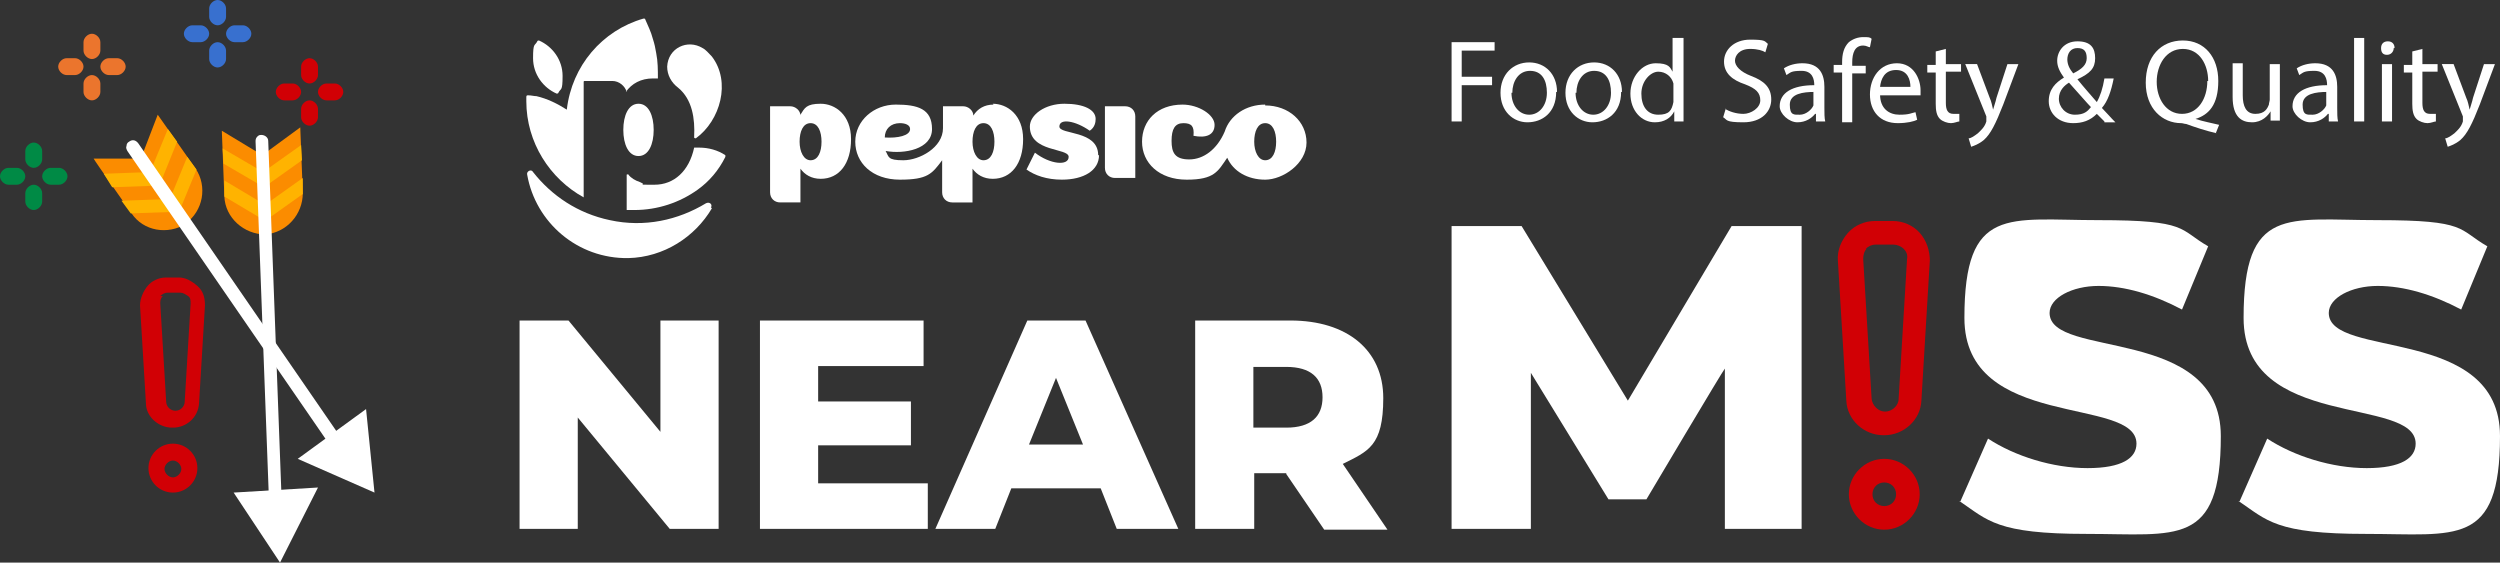 <?xml version="1.0" encoding="UTF-8"?>
<svg id="Layer_1" xmlns="http://www.w3.org/2000/svg" version="1.1" viewBox="0 0 296.4 66.7">
  <rect x="0" y="0" width="296.4" height="66.7" fill="#333333" stroke="none"/>
  <!-- Generator: Adobe Illustrator 29.8.2, SVG Export Plug-In . SVG Version: 2.1.1 Build 3)  -->
  <defs>
    <style>
      .st0 {
        fill-rule: evenodd;
      }

      .st0, .st1 {
        fill: #fff;
      }

      .st2 {
        fill: #eb752d;
      }

      .st3 {
        fill: #ffb300;
      }

      .st4 {
        fill: #3870cf;
      }

      .st5 {
        fill: #d10005;
      }

      .st6 {
        fill: #fb8c00;
      }

      .st7 {
        fill: #008a45;
      }
    </style>
  </defs>
  <g>
    <path class="st5" d="M20.5,50.7c1.6,0,3-1.2,3.1-2.9l.7-11.6c0-.9-.2-1.7-.9-2.3s-1.4-1-2.2-1h-1.5c-.9,0-1.7.4-2.2,1s-.9,1.5-.9,2.3l.7,11.6c0,1.6,1.5,2.9,3.1,2.9h0ZM19,35.1c.2-.2.5-.4.9-.4h1.5c.3,0,.6.2.9.4s.3.5.3.9l-.7,11.6c0,.6-.5,1.1-1.1,1.1s-1.1-.5-1.1-1.1l-.7-11.6c0-.3,0-.6.3-.9,0,0-.3,0-.3,0Z"/>
    <path class="st5" d="M20.5,52.6c-1.6,0-2.9,1.3-2.9,2.9s1.3,2.9,2.9,2.9,2.9-1.3,2.9-2.9-1.3-2.9-2.9-2.9ZM20.5,56.6c-.5,0-1-.5-1-1s.5-1,1-1,1,.5,1,1-.5,1-1,1Z"/>
  </g>
  <path class="st5" d="M223.4,51.6c2.3,0,4.3-1.8,4.4-4.1l1-16.6c0-1.2-.4-2.4-1.2-3.3s-2-1.4-3.2-1.4h-2.1c-1.2,0-2.4.5-3.2,1.4s-1.3,2.1-1.2,3.3l1,16.6c.1,2.3,2.1,4.1,4.4,4.1h.1ZM221.2,29.5c.3-.3.7-.5,1.2-.5h2.1c.4,0,.9.2,1.2.5s.5.7.4,1.2l-1,16.6c0,.8-.8,1.5-1.6,1.5s-1.5-.7-1.6-1.5l-1-16.6c0-.4.1-.9.4-1.2h0Z"/>
  <path class="st5" d="M223.4,54.4c-2.3,0-4.2,1.9-4.2,4.2s1.9,4.2,4.2,4.2,4.2-1.9,4.2-4.2-1.9-4.2-4.2-4.2ZM223.4,60c-.8,0-1.4-.6-1.4-1.4s.6-1.4,1.4-1.4,1.4.6,1.4,1.4-.6,1.4-1.4,1.4Z"/>
  <path class="st4" d="M25.8,3c.5,0,1-.5,1-1v-1c0-.5-.5-1-1-1s-1,.5-1,1v1c0,.5.5,1,1,1Z"/>
  <path class="st4" d="M22.8,5h1c.5,0,1-.5,1-1s-.5-1-1-1h-1c-.5,0-1,.5-1,1s.5,1,1,1Z"/>
  <path class="st4" d="M25.8,5c-.5,0-1,.5-1,1v1c0,.5.5,1,1,1s1-.5,1-1v-1c0-.5-.5-1-1-1Z"/>
  <path class="st4" d="M27.8,5h1c.5,0,1-.5,1-1s-.5-1-1-1h-1c-.5,0-1,.5-1,1s.5,1,1,1Z"/>
  <path class="st5" d="M36.7,9.9c.5,0,1-.5,1-1v-1c0-.5-.5-1-1-1s-1,.5-1,1v1c0,.5.5,1,1,1Z"/>
  <path class="st5" d="M33.7,11.9h1c.5,0,1-.5,1-1s-.5-1-1-1h-1c-.5,0-1,.5-1,1s.5,1,1,1Z"/>
  <path class="st5" d="M36.7,11.9c-.5,0-1,.5-1,1v1c0,.5.5,1,1,1s1-.5,1-1v-1c0-.5-.5-1-1-1Z"/>
  <path class="st5" d="M38.7,11.9h1c.5,0,1-.5,1-1s-.5-1-1-1h-1c-.5,0-1,.5-1,1s.5,1,1,1Z"/>
  <path class="st2" d="M10.9,7c.5,0,1-.5,1-1v-1c0-.5-.5-1-1-1s-1,.5-1,1v1c0,.5.5,1,1,1Z"/>
  <path class="st2" d="M12.9,8.9h1c.5,0,1-.5,1-1s-.5-1-1-1h-1c-.5,0-1,.5-1,1s.5,1,1,1Z"/>
  <path class="st2" d="M10.9,8.9c-.5,0-1,.5-1,1v1c0,.5.5,1,1,1s1-.5,1-1v-1c0-.5-.5-1-1-1Z"/>
  <path class="st2" d="M7.9,8.9h1c.5,0,1-.5,1-1s-.5-1-1-1h-1c-.5,0-1,.5-1,1s.5,1,1,1Z"/>
  <path class="st7" d="M4,19.9c.5,0,1-.5,1-1v-1c0-.5-.5-1-1-1s-1,.5-1,1v1c0,.5.5,1,1,1Z"/>
  <path class="st7" d="M6,21.9h1c.5,0,1-.5,1-1s-.5-1-1-1h-1c-.5,0-1,.5-1,1s.5,1,1,1Z"/>
  <path class="st7" d="M4,21.9c-.5,0-1,.5-1,1v1c0,.5.5,1,1,1s1-.5,1-1v-1c0-.5-.5-1-1-1Z"/>
  <path class="st7" d="M1,21.9h1c.5,0,1-.5,1-1s-.5-1-1-1h-1c-.5,0-1,.5-1,1s.5,1,1,1Z"/>
  <path class="st1" d="M85.2,38v24.7h-5.8l-10.9-13.2v13.2h-6.9v-24.7h5.8l10.9,13.2v-13.2h6.9Z"/>
  <path class="st1" d="M110,57.3v5.4h-19.9v-24.7h19.4v5.4h-12.5v4.2h11v5.2h-11v4.5s13,0,13,0Z"/>
  <path class="st1" d="M130.4,57.9h-10.5l-1.9,4.8h-7.1l10.9-24.7h6.9l11,24.7h-7.3l-1.9-4.8h-.1ZM128.4,52.7l-3.2-7.9-3.2,7.9h6.4Z"/>
  <path class="st1" d="M152.5,56.1h-3.8v6.6h-7v-24.7h11.3c6.7,0,11,3.5,11,9.2s-1.8,6.3-4.8,7.8l5.3,7.8h-7.5l-4.5-6.6h0ZM152.5,43.5h-3.9v7.2h3.9c2.9,0,4.3-1.3,4.3-3.6s-1.4-3.6-4.3-3.6Z"/>
  <path class="st1" d="M204.5,62.7v-19c-.1,0-9.3,15.5-9.3,15.5h-4.5l-9.2-15v18.5h-9.4V26.8h8.3l12.6,20.7,12.3-20.7h8.3v35.9c.1,0-9.2,0-9.2,0h0Z"/>
  <path class="st1" d="M232.4,59.5l3.3-7.5c3.2,2.1,7.7,3.5,11.8,3.5s5.8-1.2,5.8-2.9c0-5.7-20.4-1.5-20.4-14.9s5.2-11.6,15.9-11.6,9.5,1.1,13,3.1l-3.1,7.5c-3.4-1.8-6.8-2.8-9.9-2.8s-5.8,1.4-5.8,3.2c0,5.5,20.3,1.4,20.3,14.6s-5.2,11.6-15.9,11.6-11.7-1.6-15.1-3.9h.1Z"/>
  <path class="st1" d="M265.5,59.5l3.3-7.5c3.2,2.1,7.7,3.5,11.8,3.5s5.8-1.2,5.8-2.9c0-5.7-20.4-1.5-20.4-14.9s5.2-11.6,15.9-11.6,9.5,1.1,13,3.1l-3.1,7.5c-3.4-1.8-6.8-2.8-9.9-2.8s-5.8,1.4-5.8,3.2c0,5.5,20.3,1.4,20.3,14.6s-5.2,11.6-15.9,11.6-11.7-1.6-15.1-3.9h.1Z"/>
  <g>
    <path class="st6" d="M16.7,18.8l2-5.2,4.5,6.4c1.4,2.1.9,5-1.2,6.5h0l-5.3-7.6h0Z"/>
    <path class="st6" d="M16.7,18.8h-5.6c0,.1,4.5,6.5,4.5,6.5,1.4,2.1,4.3,2.6,6.5,1.2h0l-5.3-7.6h0Z"/>
    <polygon class="st3" points="12.3 20.6 17.8 20.4 18.9 22 13.3 22.2 12.3 20.6"/>
    <path class="st3" d="M20,23.6l1.1,1.5-5.6.2h0l-1.1-1.5,5.6-.2Z"/>
    <polygon class="st3" points="17.8 20.4 19.9 15.3 21 16.8 18.9 22 17.8 20.4"/>
    <path class="st3" d="M20.1,23.7l2.1-5.1,1.1,1.5h0l-2.1,5.1-1.1-1.5Z"/>
    <path class="st1" d="M15,17.3c0-.2.1-.4.3-.5.4-.3.8-.2,1.1.2l24.3,35.3c.3.4.2.8-.2,1.1s-.8.2-1.1-.2L15.1,17.9c-.1-.2-.2-.4-.1-.6Z"/>
    <polygon class="st1" points="44.4 58.4 43.4 48.5 35.3 54.4 44.4 58.4"/>
  </g>
  <g>
    <path class="st6" d="M31.1,18.4l4.5-3.3.3,7.8c0,2.5-1.9,4.7-4.5,4.9h0l-.4-9.3h.1Z"/>
    <path class="st6" d="M31.1,18.4l-4.8-2.9.3,7.8c.1,2.5,2.3,4.5,4.9,4.5h0l-.4-9.3h0Z"/>
    <polygon class="st3" points="26.4 17.6 31.2 20.4 31.3 22.2 26.5 19.4 26.4 17.6"/>
    <path class="st3" d="M31.3,24.2v1.9l-4.7-2.8h0v-1.9l4.7,2.8Z"/>
    <polygon class="st3" points="31.2 20.4 35.7 17.2 35.8 19 31.3 22.2 31.2 20.4"/>
    <path class="st3" d="M31.4,24.3l4.5-3.2v1.9h0l-4.5,3.2s0-1.9,0-1.9Z"/>
    <path class="st1" d="M30.5,16.2c.2-.2.3-.2.5-.2.4,0,.8.3.8.7l1.6,42.8c0,.4-.3.8-.7.8s-.8-.3-.8-.7l-1.6-42.8c0-.2,0-.4.2-.6Z"/>
    <polygon class="st1" points="33.2 66.7 37.7 57.8 27.7 58.4 33.2 66.7"/>
  </g>
  <g>
    <path class="st1" d="M172.1,5h5.1v1h-3.9v3.1h3.6v1h-3.6v4.3h-1.2V5h0Z"/>
    <path class="st1" d="M184.5,10.9c0,2.5-1.7,3.6-3.4,3.6s-3.2-1.3-3.2-3.5,1.5-3.6,3.4-3.6,3.3,1.4,3.3,3.5h-.1ZM179.2,11c0,1.5.9,2.6,2.1,2.6s2.1-1.1,2.1-2.6-.6-2.6-2-2.6-2.1,1.3-2.1,2.6h-.1Z"/>
    <path class="st1" d="M192.2,10.9c0,2.5-1.7,3.6-3.4,3.6s-3.2-1.3-3.2-3.5,1.5-3.6,3.4-3.6,3.3,1.4,3.3,3.5h-.1ZM186.8,11c0,1.5.9,2.6,2.1,2.6s2.1-1.1,2.1-2.6-.6-2.6-2-2.6-2.1,1.3-2.1,2.6h-.1Z"/>
    <path class="st1" d="M199.6,4.5v9.9h-1.1v-1.2h0c-.4.8-1.2,1.3-2.3,1.3-1.6,0-2.9-1.4-2.9-3.4s1.4-3.6,3-3.6,1.7.5,2,1h0v-4h1.3ZM198.4,10.4v-.5c-.2-.8-.9-1.4-1.8-1.4s-2,1.1-2,2.6.7,2.5,2,2.5,1.6-.5,1.8-1.5v-1.7Z"/>
    <path class="st1" d="M204.5,12.9c.5.3,1.3.6,2.2.6s2-.7,2-1.6-.5-1.4-1.8-1.9c-1.5-.5-2.5-1.3-2.5-2.7s1.2-2.6,3.1-2.6,1.7.2,2.1.5l-.3,1c-.3-.2-.9-.4-1.8-.4-1.3,0-1.8.8-1.8,1.4s.6,1.3,1.9,1.8c1.6.6,2.4,1.4,2.4,2.8s-1.1,2.7-3.3,2.7-1.9-.3-2.4-.6l.3-1h0Z"/>
    <path class="st1" d="M215.3,14.4v-.9h-.1c-.4.5-1.1,1-2.1,1s-2.1-1-2.1-1.9c0-1.6,1.5-2.5,4.1-2.5h0c0-.7-.2-1.7-1.5-1.7s-1.3.2-1.8.5l-.3-.8c.6-.4,1.4-.6,2.2-.6,2.1,0,2.6,1.4,2.6,2.8v2.5c0,.6,0,1.2.1,1.6h-1.1,0ZM215.1,10.9c-1.3,0-2.9.2-2.9,1.5s.5,1.2,1.2,1.2,1.4-.6,1.6-1.1v-1.6h0Z"/>
    <path class="st1" d="M218.4,14.4v-5.8h-1v-.9h1v-.3c0-1,.2-1.8.8-2.4.5-.4,1.1-.6,1.7-.6s.8,0,1,.2l-.2,1c-.2,0-.4-.2-.8-.2-1,0-1.3.9-1.3,2v.4h1.6v.9h-1.6v5.8h-1.2Z"/>
    <path class="st1" d="M222.9,11.2c0,1.7,1.1,2.4,2.3,2.4s1.4-.2,1.9-.3l.2.9c-.4.2-1.2.4-2.3.4-2.1,0-3.3-1.4-3.3-3.4s1.2-3.7,3.2-3.7,2.8,1.9,2.8,3.2,0,.4,0,.6h-4.8,0ZM226.5,10.3c0-.8-.3-2-1.7-2s-1.8,1.1-1.9,2h3.6,0Z"/>
    <path class="st1" d="M230.7,5.7v1.9h1.8v.9h-1.8v3.7c0,.8.2,1.3.9,1.3h.7v.9c-.2,0-.6.2-1,.2s-1-.2-1.3-.5c-.4-.4-.5-1-.5-1.8v-3.7h-1v-.9h1v-1.6l1.2-.3h0Z"/>
    <path class="st1" d="M234.4,7.6l1.5,4c.2.4.3,1,.4,1.4h0c.1-.4.3-.9.4-1.4l1.3-4h1.3l-1.8,4.8c-.9,2.3-1.5,3.5-2.3,4.2-.6.5-1.2.7-1.5.8l-.3-1c.3,0,.7-.3,1.1-.6.3-.3.8-.7,1-1.4v-.6l-2.5-6.2h1.4Z"/>
    <path class="st1" d="M249.5,14.4c-.3-.3-.5-.5-.9-.9-.8.8-1.7,1.1-2.8,1.1-1.8,0-2.9-1.2-2.9-2.6s.8-2.2,1.8-2.8h0c-.5-.7-.8-1.3-.8-2,0-1.1.8-2.3,2.4-2.3s2.1.8,2.1,2-.6,1.8-2.1,2.5h0c.8,1,1.7,2,2.3,2.7.4-.7.7-1.6.9-2.8h1.1c-.3,1.5-.7,2.7-1.4,3.5.5.5,1,1.1,1.6,1.7h-1.5.2ZM248,12.8c-.6-.6-1.6-1.8-2.7-3-.5.3-1.2.9-1.2,1.9s.8,1.9,1.9,1.9,1.5-.4,1.9-.9h.1ZM245.1,7c0,.7.3,1.2.7,1.7,1-.5,1.6-1,1.6-1.8s-.3-1.2-1.1-1.2-1.2.6-1.2,1.4h0Z"/>
    <path class="st1" d="M262.8,15.8c-1.3-.3-2.5-.7-3.6-1.1-.2,0-.4-.1-.6-.1-2.2,0-4.2-1.7-4.2-4.8s1.8-5,4.4-5,4.2,2,4.2,4.8-1.1,4-2.7,4.5h0c.9.3,2,.5,2.8.7l-.4,1h.1ZM261.8,9.6c0-1.9-1-3.8-3-3.8s-3.1,1.9-3.1,3.9,1.1,3.8,3,3.8,3-1.8,3-3.9h.1Z"/>
    <path class="st1" d="M270.3,12.5v1.8h-1.1v-1.1h0c-.3.5-1,1.3-2.2,1.3s-2.3-.6-2.3-3v-4h1.2v3.8c0,1.3.4,2.2,1.5,2.2s1.4-.6,1.6-1.1c0-.2.1-.4.1-.6v-4.2h1.2v4.9h0Z"/>
    <path class="st1" d="M276.1,14.4v-.9h-.1c-.4.5-1.1,1-2.1,1s-2.1-1-2.1-1.9c0-1.6,1.5-2.5,4.1-2.5h0c0-.7-.2-1.7-1.5-1.7s-1.3.2-1.8.5l-.3-.8c.6-.4,1.4-.6,2.2-.6,2.1,0,2.6,1.4,2.6,2.8v2.5c0,.6,0,1.2.1,1.6h-1.1ZM275.9,10.9c-1.3,0-2.9.2-2.9,1.5s.5,1.2,1.2,1.2,1.4-.6,1.6-1.1v-1.6h0Z"/>
    <path class="st1" d="M279.1,4.5h1.2v9.9h-1.2V4.5Z"/>
    <path class="st1" d="M283.8,5.7c0,.4-.3.8-.8.8s-.7-.3-.7-.8.3-.8.8-.8.8.3.8.8h0ZM282.4,14.4v-6.8h1.2v6.8h-1.2Z"/>
    <path class="st1" d="M287.2,5.7v1.9h1.8v.9h-1.8v3.7c0,.8.2,1.3.9,1.3h.7v.9c-.2,0-.6.2-1,.2s-1-.2-1.3-.5c-.4-.4-.5-1-.5-1.8v-3.7h-1v-.9h1v-1.6l1.2-.3h0Z"/>
    <path class="st1" d="M290.9,7.6l1.5,4c.2.4.3,1,.4,1.4h0c.1-.4.3-.9.4-1.4l1.3-4h1.3l-1.8,4.8c-.9,2.3-1.5,3.5-2.3,4.2-.6.5-1.2.7-1.5.8l-.3-1c.3,0,.7-.3,1.1-.6.3-.3.8-.7,1-1.4v-.6l-2.5-6.2h1.4Z"/>
  </g>
  <g>
    <path class="st1" d="M94.9,13.7c0-.6-.6-1.1-1.2-1.1h-2.4v10.2c0,.7.5,1.2,1.2,1.2h2.4v-4c.5.7,1.3,1.2,2.4,1.2,2.2,0,3.6-1.8,3.6-4.7s-1.9-4.2-3.6-4.2-1.9.5-2.4,1.3h0ZM96.1,19c-.8,0-1.3-1-1.3-2.2s.4-2.2,1.3-2.2,1.3,1,1.3,2.2-.4,2.2-1.3,2.2Z"/>
    <path class="st1" d="M117.8,12.4c-1.1,0-1.9.5-2.4,1.3,0-.6-.6-1.1-1.2-1.1h-2.4v2.6c0,2.3-2.8,3.8-4.7,3.8s-1.7-.4-2.1-1.1c2.2.4,5.5-.2,5.5-2.6s-1.7-2.9-4.3-2.9-4.8,1.9-4.8,4.4,2,4.5,5.3,4.5,3.8-.7,5-2.3v3.8c0,.7.5,1.2,1.2,1.2h2.4v-4c.5.7,1.3,1.2,2.4,1.2,2.2,0,3.6-1.8,3.6-4.7s-1.9-4.2-3.6-4.2h0ZM106.7,14.6c.6,0,1.2.2,1.2.7,0,.8-1.5,1.1-3,1,0-1,.7-1.7,1.8-1.7h0ZM116.6,19c-.8,0-1.3-1-1.3-2.2s.4-2.2,1.3-2.2,1.3,1,1.3,2.2-.4,2.2-1.3,2.2Z"/>
    <path class="st1" d="M133.4,12.6h-2.4v7.3c0,.7.5,1.2,1.2,1.2h2.4v-7.3c0-.7-.5-1.2-1.2-1.2Z"/>
    <path class="st1" d="M150,12.4c-2.3,0-4.2,1.3-4.8,3.2-.9,2.1-2.5,3.3-4.2,3.3s-2.1-.8-2.1-2.2.4-2.1,1.4-2.1,1.3.4,1.2,1.5c1.5.3,2.5-.1,2.5-1.3s-1.9-2.4-3.8-2.4c-3,0-4.8,1.9-4.8,4.4s2,4.5,5.3,4.5,3.7-1,4.8-2.6c.7,1.6,2.4,2.6,4.5,2.6s4.9-1.9,4.9-4.4-2.1-4.4-4.9-4.4h0ZM150,19c-.8,0-1.3-1-1.3-2.2s.4-2.2,1.3-2.2,1.3,1,1.3,2.2-.4,2.2-1.3,2.2Z"/>
    <path class="st1" d="M130.2,18.4c0-3-4.6-2.4-4.6-3.4s1.9-.7,3.6.5c.6-.4.7-1,.7-1.4,0-1.1-1.4-1.8-3.7-1.8s-4.1,1.3-4.1,2.7c0,3.1,4.6,2.5,4.6,3.6s-2.2.9-4-.5l-1,2c1,.7,2.4,1.2,4.2,1.2,2.6,0,4.4-1.1,4.4-2.9h0Z"/>
    <path class="st0" d="M84.3,24.6c.2-.4-.2-.7-.6-.5-3.3,2-7.3,2.9-11.4,2-3.8-.8-6.9-2.9-9.1-5.7-.2-.4-.8-.1-.7.3,1,5.7,6,10,12,9.9,4.2-.1,7.9-2.5,9.9-5.9Z"/>
    <path class="st0" d="M66.2,11c0,.1-.2.1-.2.1-1.6-.7-2.8-2.3-2.8-4.2s.2-1.4.5-2c0-.1.2-.1.2-.1,1.6.7,2.8,2.3,2.8,4.2s-.2,1.4-.5,2Z"/>
    <path class="st1" d="M82.3,16.2c.1-2.1-.2-4.4-1.9-5.8-.8-.6-1.3-1.5-1.3-2.5.1-2.2,2.4-3.3,4.2-2.2.4.2.7.6,1.1,1,2.3,3,1,7.6-1.9,9.7,0,0-.2,0-.2-.1h0Z"/>
    <path class="st1" d="M75.9,21.6c-.6-.2-1.1-.5-1.4-.9h0c0-.1-.1,0-.2,0v4.2h.9c2.8,0,5.4-.9,7.5-2.4,1.4-1,2.5-2.3,3.3-3.9,0-.1,0-.2,0-.2-.9-.6-2-.9-3.1-.9s-.4,0-.6,0c-.6,2.8-2.4,4.4-4.7,4.4s-1,0-1.5-.2h0Z"/>
    <path class="st1" d="M75.7,18.5c-1.2,0-1.8-1.4-1.8-3.1s.6-3.1,1.8-3.1,1.8,1.4,1.8,3.1-.6,3.1-1.8,3.1Z"/>
    <path class="st1" d="M74.2,10.9c.7-1,1.8-1.6,3.2-1.6s.4,0,.6,0c0-1,0-2-.2-3-.1-.6-.2-1.1-.4-1.7-.2-.8-.6-1.6-.9-2.3,0-.1-.1-.1-.2-.1-4.9,1.4-8.5,5.6-9.1,10.8-1.1-.7-2.3-1.3-3.6-1.6-.3,0-.6-.1-1-.1-.1,0-.2,0-.2.2v.5c0,4.9,2.8,9.2,6.8,11.4v-13.7c0,0,0-.1.1-.1h3.3c.8,0,1.5.6,1.7,1.3h0Z"/>
  </g>
</svg>